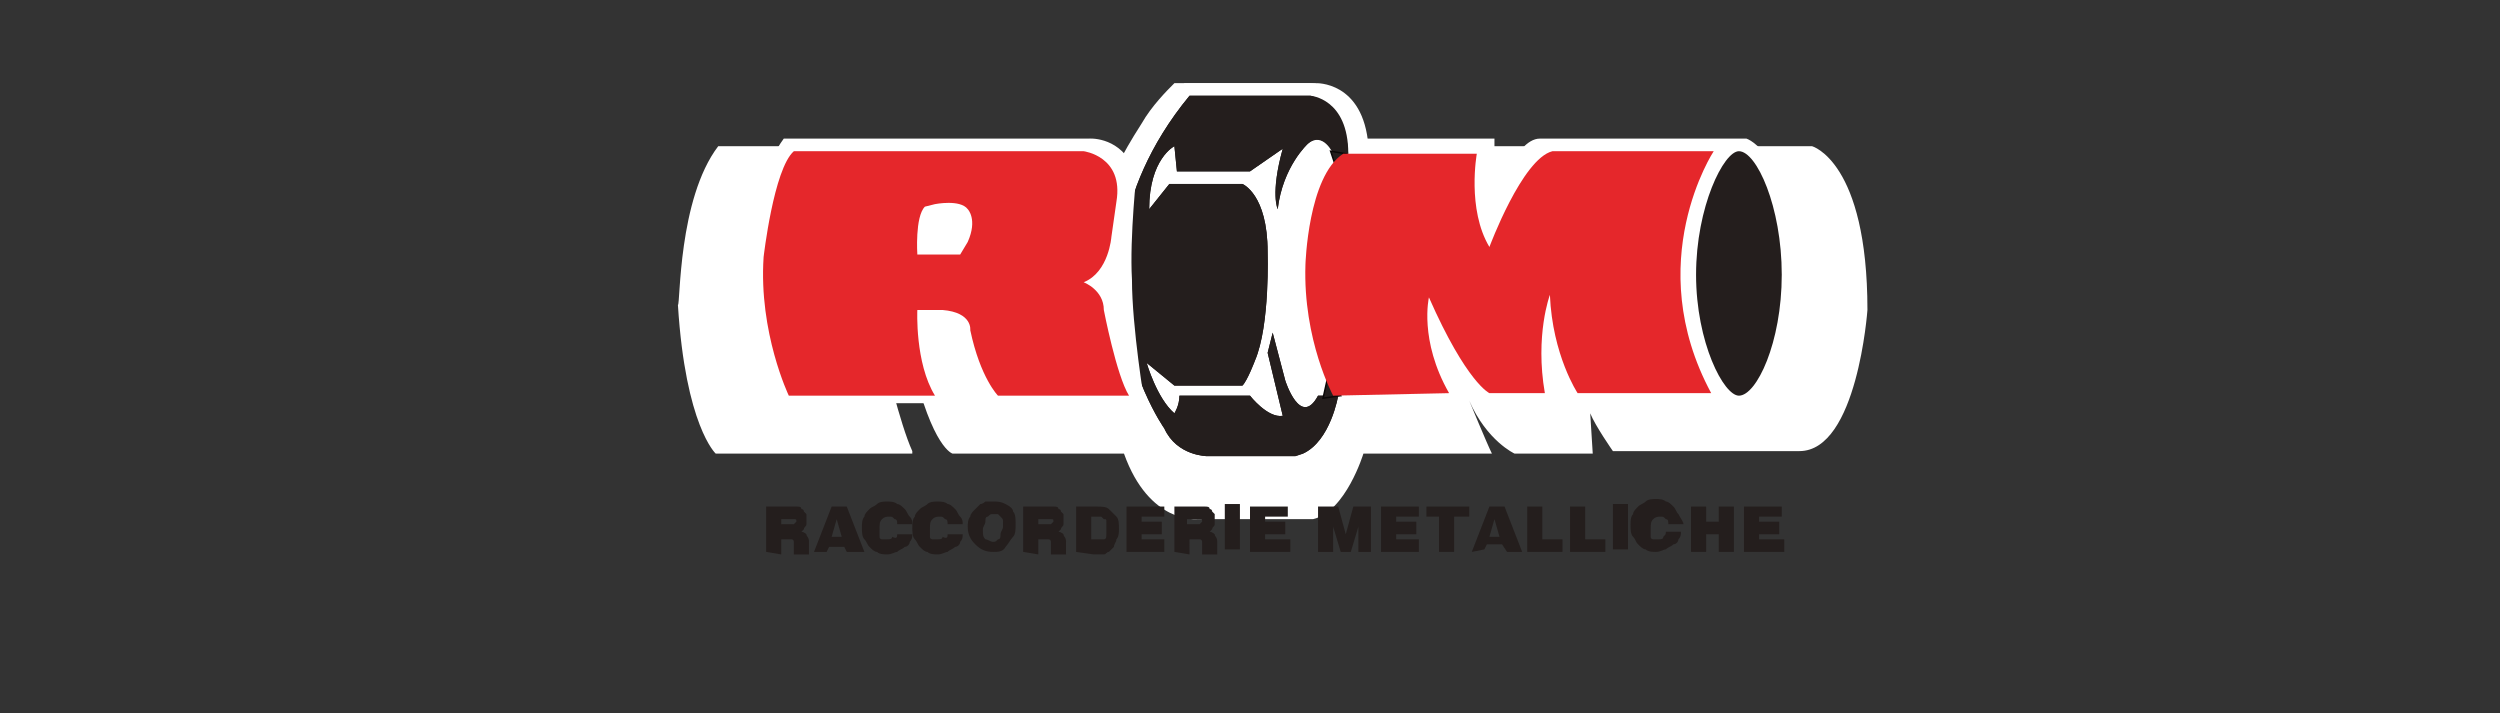 <?xml version="1.0" encoding="utf-8"?>
<!-- Generator: Adobe Illustrator 24.1.2, SVG Export Plug-In . SVG Version: 6.00 Build 0)  -->
<svg version="1.1" id="Layer_1" xmlns="http://www.w3.org/2000/svg" xmlns:xlink="http://www.w3.org/1999/xlink" x="0px" y="0px"
	 viewBox="0 0 99.2 28.3" style="enable-background:new 0 0 99.2 28.3;" xml:space="preserve">
<rect x="0" y="0" width="99.2" height="28.3" fill="#333333" stroke="none"/>
<style type="text/css">
	.st0{fill:#FFFFFF;}
	.st1{fill:#241E1D;}
	.st2{fill-rule:evenodd;clip-rule:evenodd;fill:#241E1D;}
	.st3{fill:none;stroke:#0A0807;stroke-width:6.080000e-02;stroke-miterlimit:2;}
	.st4{fill:#E5272B;}
	.st5{fill-rule:evenodd;clip-rule:evenodd;fill:#FFFFFF;}
	.st6{fill:none;stroke:#FFFFFF;stroke-width:0.233;stroke-miterlimit:2;}
	.st7{fill-rule:evenodd;clip-rule:evenodd;fill:#E5272B;}
</style>
<path class="st0" d="M28.5,5.8h13.7c0,0,1.3-0.2,2,1.1c0,0,0.2-0.6,1.1-2c0.4-0.7,1-1.3,1.3-1.6h5.6c0,0,1.9-0.1,2.1,2.5h6.2v2.8
	c0,0,1-2.8,2-2.8h9.4c0,0,2.2,0.6,2.2,6.5c0,0-0.4,5.6-2.7,5.6H64c0,0-0.7-1-0.9-1.5l0.1,1.6h-3.1c0,0-1.1-0.5-1.8-2.1
	c0,0,0.7,1.7,0.9,2.1h-5.1c0,0-0.7,2.3-2,2.6h-4.6c0,0-1.9,0.2-2.9-2.6h-6.8c0,0-0.8-0.2-1.6-3.6c0,0,0.3-0.2-1.1-0.2
	c0,0,0.6,2.6,1.1,3.7V18h-7.8c0,0-1.2-1.1-1.5-5.9C27,12.1,26.9,7.9,28.5,5.8"/>
<path class="st0" d="M31.1,5.5h12.1c0,0,1.1-0.1,1.7,1c0,0,0.2-0.5,1-1.8c0.4-0.6,0.9-1.2,1.1-1.4h4.9c0,0,1.7-0.1,1.9,2.2h5.5V8
	c0,0,0.8-2.5,1.8-2.5h8.2c0,0,1.9,0.6,1.9,5.7c0,0-0.3,4.9-2.4,4.9h-6.5c0,0-0.6-0.9-0.8-1.4l0.1,1.4h-2.7c0,0-1-0.4-1.6-1.9
	c0,0,0.6,1.5,0.8,1.8h-4.5c0,0-0.6,2-1.7,2.3h-4.1c0,0-1.7,0.2-2.6-2.3h-6c0,0-0.7-0.2-1.4-3.2c0,0,0.2-0.2-1-0.2c0,0,0.5,2.3,1,3.3
	V16h-6.9c0,0-1.1-1-1.3-5.2C29.7,11.1,29.7,7.4,31.1,5.5z"/>
<path class="st1" d="M47.2,3.8H52c0,0,1.5,0.1,1.5,2.3h-0.6c0,0-0.4-0.9-1-0.4c0,0-1,0.9-1.2,2.6c0,0-0.3-0.6,0.2-2.4l-1.3,0.9h-2.9
	l-0.1-1c0,0-1,0.5-1,2.5l0.8-1h2.9c0,0,1,0.4,1,2.7c0,0,0.1,2.9-0.5,4.3c0,0-0.3,0.8-0.5,1h-2.7l-1.1-0.9c0,0,0.4,1.4,1.1,2
	c0,0,0.2-0.3,0.2-0.7h2.8c0,0,0.7,0.9,1.3,0.8L50.3,14l0.2-0.8l0.5,1.9c0,0,0.6,1.9,1.3,0.6h0.8c0,0-0.3,1.8-1.4,2.3l-0.3,0.1h-3.5
	c0,0-1.2,0-1.7-1.1c0,0-1.5-2.1-1.8-5.5C44.5,11.5,43.9,7.8,47.2,3.8z"/>
<path class="st1" d="M47.2,3.8H52c0,0,1.5,0.3,1.5,2.5L53,6c0,0-0.6-0.8-1.1-0.3c0,0-1,0.9-1.2,2.6c0,0-0.3-0.6,0.2-2.4l-1.3,0.9
	h-2.9l-0.1-1c0,0-1,0.5-1,2.5l0.8-1h2.9c0,0,1,0.4,1,2.7c0,0,0.1,2.9-0.5,4.3c0,0-0.3,0.8-0.5,1h-2.7l-1.1-0.9c0,0,0.4,1.4,1.1,2
	c0,0,0.2-0.3,0.2-0.7h2.8c0,0,0.7,0.9,1.3,0.8L50.3,14l0.2-0.8l0.5,1.9c0,0,0.6,1.9,1.3,0.6h0.8c0,0-0.3,1.8-1.4,2.3l-0.3,0.1h-3.5
	c0,0-1.2,0-1.7-1.1c0,0-1.5-2.1-1.8-5.5C44.5,11.5,43.9,7.8,47.2,3.8z"/>
<polygon class="st2" points="52.8,6 53,6.6 53.4,6.1 "/>
<polygon class="st3" points="52.8,6 53,6.6 53.4,6.1 "/>
<polygon class="st2" points="52.5,15.8 52.7,14.9 53.2,15.7 "/>
<polygon class="st3" points="52.5,15.8 52.7,14.9 53.2,15.7 "/>
<path class="st4" d="M52.9,15.7c0,0-1.2-2.2-1.1-5.2c0,0,0.1-3.5,1.5-4.4h5.3c0,0-0.4,2.2,0.5,3.7c0,0,1.3-3.5,2.5-3.8H68
	c0,0-2.9,4.4-0.1,9.6h-5.3c0,0-1-1.5-1.1-3.9c0,0-0.6,1.6-0.2,3.9h-2.2c0,0-0.9-0.4-2.4-3.8c0,0-0.4,1.7,0.8,3.8L52.9,15.7z"/>
<path class="st5" d="M45,6.7c0,0-0.3,2.7-0.2,4.4c0,1.9,0.5,4.9,0.5,4.9l-1.2-4.8L45,6.7z"/>
<path class="st6" d="M45,6.7c0,0-0.3,2.7-0.2,4.4c0,1.9,0.5,4.9,0.5,4.9l-1.2-4.8L45,6.7z"/>
<path class="st7" d="M31.3,15.7c0,0-1.2-2.5-1-5.5c0,0,0.4-3.5,1.2-4.2H43c0,0,1.6,0.2,1.3,2l-0.2,1.4c0,0-0.1,1.4-1.1,1.8
	c0,0,0.8,0.3,0.8,1.1c0,0,0.5,2.6,1,3.4h-5.2c0,0-0.7-0.7-1.1-2.6c0,0,0.1-0.7-1.1-0.8h-1c0,0-0.1,2.1,0.7,3.4L31.3,15.7z
	 M36.4,10.1c0,0-0.1-1.5,0.3-1.9l0.4-0.1c0,0,1-0.2,1.3,0.2c0,0,0.4,0.4,0,1.3l-0.3,0.5H36.4z"/>
<path class="st2" d="M67.3,10.9C67.3,8.2,68.4,6,69,6c0.7,0,1.7,2.2,1.7,4.9s-1,4.8-1.7,4.8C68.4,15.7,67.3,13.6,67.3,10.9z"/>
<path class="st2" d="M31,20.8h0.3c0.1,0,0.2,0,0.2,0l0.1-0.1c0-0.1,0-0.1-0.1-0.1c0,0-0.1,0-0.2,0H31V20.8z M30.4,21.9v-1.8h0.9
	c0.1,0,0.2,0,0.3,0c0.1,0,0.2,0,0.2,0.1c0.1,0,0.1,0.1,0.1,0.1l0.1,0.1c0,0.1,0,0.1,0,0.2c0,0.1,0,0.2,0,0.2c0,0.1-0.1,0.1-0.1,0.2
	l-0.1,0.1c0.1,0,0.2,0.1,0.2,0.1c0,0.1,0.1,0.1,0.1,0.3v0.3v0.1l0,0V22h-0.6c0,0,0-0.1,0-0.3v-0.1c0-0.1,0-0.1,0-0.1s0-0.1-0.1-0.1
	c0,0-0.1,0-0.2,0H31V22L30.4,21.9L30.4,21.9z"/>
<path class="st2" d="M33.2,20.6L33,21.3h0.4L33.2,20.6z M32.3,21.9l0.7-1.8h0.6l0.7,1.8h-0.7l-0.1-0.2h-0.6l-0.1,0.2H32.3z"/>
<path class="st2" d="M36.2,20.8h-0.6c0-0.1,0-0.2-0.1-0.2c-0.1-0.1-0.1-0.1-0.2-0.1c-0.1,0-0.2,0-0.3,0.1s-0.1,0.2-0.1,0.4
	c0,0.1,0,0.2,0,0.3s0.1,0.1,0.1,0.1c0.1,0,0.1,0,0.2,0c0.1,0,0.2,0,0.2-0.1c0.2,0.1,0.2,0,0.2-0.1h0.6c0,0.1,0,0.2-0.1,0.3
	c0,0.1-0.1,0.2-0.2,0.2c-0.1,0.1-0.2,0.1-0.3,0.2c-0.1,0-0.2,0.1-0.4,0.1c-0.1,0-0.3,0-0.4-0.1c-0.1,0-0.2-0.1-0.3-0.2
	c-0.1-0.1-0.1-0.2-0.2-0.3c-0.1-0.1-0.1-0.3-0.1-0.5c0-0.1,0-0.3,0.1-0.4c0-0.1,0.1-0.2,0.2-0.3c0.1-0.1,0.2-0.1,0.3-0.2
	c0.1-0.1,0.3-0.1,0.4-0.1c0.1,0,0.3,0,0.4,0.1c0.1,0,0.2,0.1,0.3,0.2c0.1,0.1,0.1,0.2,0.2,0.3C36.2,20.6,36.2,20.7,36.2,20.8z"/>
<path class="st2" d="M38.2,20.8h-0.6c0-0.1,0-0.2-0.1-0.2c-0.1-0.1-0.1-0.1-0.2-0.1c-0.1,0-0.2,0-0.3,0.1s-0.1,0.2-0.1,0.4
	c0,0.1,0,0.2,0,0.3s0.1,0.1,0.1,0.1c0.1,0,0.1,0,0.2,0c0.1,0,0.2,0,0.2-0.1c0.2,0.1,0.2,0,0.2-0.1h0.6c0,0.1,0,0.2-0.1,0.3
	c0,0.1-0.1,0.2-0.2,0.2c-0.1,0.1-0.2,0.1-0.3,0.2c-0.1,0-0.2,0.1-0.4,0.1c-0.1,0-0.3,0-0.4-0.1c-0.1,0-0.2-0.1-0.3-0.2
	c-0.1-0.1-0.1-0.2-0.2-0.3c-0.1-0.1-0.1-0.3-0.1-0.5c0-0.1,0-0.3,0.1-0.4c0-0.1,0.1-0.2,0.2-0.3c0.1-0.1,0.2-0.1,0.3-0.2
	c0.1-0.1,0.3-0.1,0.4-0.1c0.1,0,0.3,0,0.4,0.1c0.1,0,0.2,0.1,0.3,0.2c0.1,0.1,0.1,0.2,0.2,0.3C38.2,20.6,38.2,20.7,38.2,20.8z"/>
<path class="st2" d="M39.4,21.5c0.1,0,0.1,0,0.2-0.1c0.1,0,0.1-0.1,0.1-0.2c0-0.1,0.1-0.2,0.1-0.3s0-0.2,0-0.2c0-0.1,0-0.1-0.1-0.2
	l-0.1-0.1c0,0-0.1,0-0.2,0c-0.1,0-0.1,0-0.2,0.1c-0.1,0-0.1,0.1-0.1,0.2c0,0.1-0.1,0.2-0.1,0.3c0,0.2,0,0.3,0.1,0.4
	C39.2,21.4,39.3,21.5,39.4,21.5z M39.4,21.9c-0.3,0-0.5-0.1-0.7-0.3s-0.3-0.4-0.3-0.7c0-0.1,0-0.3,0.1-0.4c0-0.1,0.1-0.2,0.2-0.3
	c0.1-0.1,0.1-0.1,0.2-0.2c0.1,0,0.2-0.1,0.2-0.1c0.1,0,0.2,0,0.3,0c0.2,0,0.3,0,0.5,0.1s0.3,0.2,0.3,0.3c0.1,0.1,0.1,0.3,0.1,0.5
	s0,0.4-0.1,0.5s-0.2,0.3-0.3,0.4C39.8,21.9,39.6,21.9,39.4,21.9z"/>
<path class="st2" d="M41.2,20.8h0.3c0.1,0,0.2,0,0.2,0l0.1-0.1c0-0.1,0-0.1-0.1-0.1c0,0-0.1,0-0.2,0h-0.3V20.8z M40.6,21.9v-1.8h0.9
	c0.1,0,0.2,0,0.3,0s0.2,0,0.2,0.1c0.1,0,0.1,0.1,0.1,0.1l0.1,0.1c0,0.1,0,0.1,0,0.2c0,0.1,0,0.2,0,0.2c0,0.1-0.1,0.1-0.1,0.2
	L42,21.1c0.1,0,0.2,0.1,0.2,0.1c0,0.1,0.1,0.1,0.1,0.3v0.3v0.1l0,0V22h-0.6c0,0,0-0.1,0-0.3v-0.1c0-0.1,0-0.1,0-0.1s0-0.1-0.1-0.1
	c0,0-0.1,0-0.2,0h-0.2V22L40.6,21.9L40.6,21.9z"/>
<path class="st2" d="M43.3,21.4h0.2c0.1,0,0.2,0,0.3,0s0.1-0.1,0.1-0.2c0-0.1,0-0.2,0-0.3s0-0.1,0-0.2c0-0.1,0-0.1-0.1-0.1l-0.1-0.1
	c-0.1,0-0.1,0-0.2,0h-0.2V21.4z M42.7,21.9v-1.8h0.8c0.2,0,0.4,0,0.5,0.1s0.2,0.2,0.3,0.3s0.1,0.3,0.1,0.5c0,0.1,0,0.3-0.1,0.4
	c0,0.1-0.1,0.2-0.1,0.3c-0.1,0.1-0.1,0.1-0.2,0.2c-0.1,0-0.1,0.1-0.2,0.1c-0.1,0-0.2,0-0.4,0L42.7,21.9L42.7,21.9z"/>
<polygon class="st2" points="44.7,21.9 44.7,20.1 46.2,20.1 46.2,20.5 45.3,20.5 45.3,20.7 46.1,20.7 46.1,21.2 45.3,21.2 
	45.3,21.4 46.2,21.4 46.2,21.9 "/>
<path class="st2" d="M47.1,20.8h0.3c0.1,0,0.2,0,0.2,0l0.1-0.1c0-0.1,0-0.1-0.1-0.1c0,0-0.1,0-0.2,0h-0.3V20.8z M46.6,21.9v-1.8h0.9
	c0.1,0,0.2,0,0.3,0s0.2,0,0.2,0.1c0.1,0,0.1,0.1,0.1,0.1l0.1,0.1c0,0.1,0,0.1,0,0.2c0,0.1,0,0.2,0,0.2c0,0.1-0.1,0.1-0.1,0.2
	L48,21.1c0.1,0,0.2,0.1,0.2,0.1c0,0.1,0.1,0.1,0.1,0.3v0.3v0.1l0,0V22h-0.6c0,0,0-0.1,0-0.3v-0.1c0-0.1,0-0.1,0-0.1s0-0.1-0.1-0.1
	c0,0-0.1,0-0.2,0h-0.2V22L46.6,21.9L46.6,21.9z"/>
<rect x="48.6" y="20" class="st2" width="0.6" height="1.8"/>
<polygon class="st2" points="49.6,21.9 49.6,20.1 51.1,20.1 51.1,20.5 50.2,20.5 50.2,20.7 51,20.7 51,21.2 50.2,21.2 50.2,21.4 
	51.2,21.4 51.2,21.9 "/>
<polygon class="st2" points="52.3,21.9 52.3,20.1 53.1,20.1 53.4,21.2 53.7,20.1 54.4,20.1 54.4,21.9 53.9,21.9 53.9,20.9 
	53.6,21.9 53.2,21.9 52.9,20.9 52.9,21.9 "/>
<polygon class="st2" points="54.8,21.9 54.8,20.1 56.3,20.1 56.3,20.5 55.4,20.5 55.4,20.7 56.2,20.7 56.2,21.2 55.4,21.2 
	55.4,21.4 56.3,21.4 56.3,21.9 "/>
<polygon class="st2" points="56.6,20.1 58.3,20.1 58.3,20.5 57.7,20.5 57.7,21.9 57.1,21.9 57.1,20.5 56.6,20.5 "/>
<path class="st2" d="M59.3,20.6l-0.2,0.7h0.4L59.3,20.6z M58.4,21.9l0.7-1.8h0.6l0.7,1.8h-0.6l-0.2-0.3H59l-0.1,0.2L58.4,21.9
	L58.4,21.9z"/>
<polygon class="st2" points="60.6,21.9 60.6,20.1 61.2,20.1 61.2,21.4 62,21.4 62,21.9 "/>
<polygon class="st2" points="62.3,21.9 62.3,20.1 62.9,20.1 62.9,21.4 63.7,21.4 63.7,21.9 "/>
<rect x="64" y="20" class="st2" width="0.6" height="1.8"/>
<path class="st2" d="M66.8,20.8h-0.6c0-0.1,0-0.2-0.1-0.2c-0.1-0.1-0.1-0.1-0.2-0.1s-0.2,0-0.3,0.1c-0.1,0.1-0.1,0.2-0.1,0.4
	c0,0.1,0,0.2,0,0.3s0.1,0.1,0.1,0.1c0.1,0,0.1,0,0.2,0s0.2,0,0.2-0.1c0.1-0.1,0.1-0.1,0.1-0.2h0.6c0,0.1,0,0.2-0.1,0.3
	c0,0.1-0.1,0.2-0.2,0.2c-0.1,0.1-0.2,0.1-0.3,0.2c-0.1,0-0.2,0.1-0.4,0.1c-0.1,0-0.3,0-0.4-0.1c-0.1,0-0.2-0.1-0.3-0.2
	c-0.1-0.1-0.1-0.2-0.2-0.3s-0.1-0.3-0.1-0.5c0-0.1,0-0.3,0.1-0.4c0-0.1,0.1-0.2,0.2-0.3s0.2-0.1,0.3-0.2c0.1-0.1,0.3-0.1,0.4-0.1
	s0.3,0,0.4,0.1c0.1,0,0.2,0.1,0.3,0.2c0.1,0.1,0.1,0.2,0.2,0.3C66.7,20.6,66.8,20.7,66.8,20.8z"/>
<polygon class="st2" points="67.1,21.9 67.1,20.1 67.7,20.1 67.7,20.7 68.2,20.7 68.2,20.1 68.8,20.1 68.8,21.9 68.2,21.9 
	68.2,21.2 67.7,21.2 67.7,21.9 "/>
<polygon class="st2" points="69.2,21.9 69.2,20.1 70.7,20.1 70.7,20.5 69.8,20.5 69.8,20.7 70.6,20.7 70.6,21.2 69.8,21.2 
	69.8,21.4 70.8,21.4 70.8,21.9 "/>
</svg>
